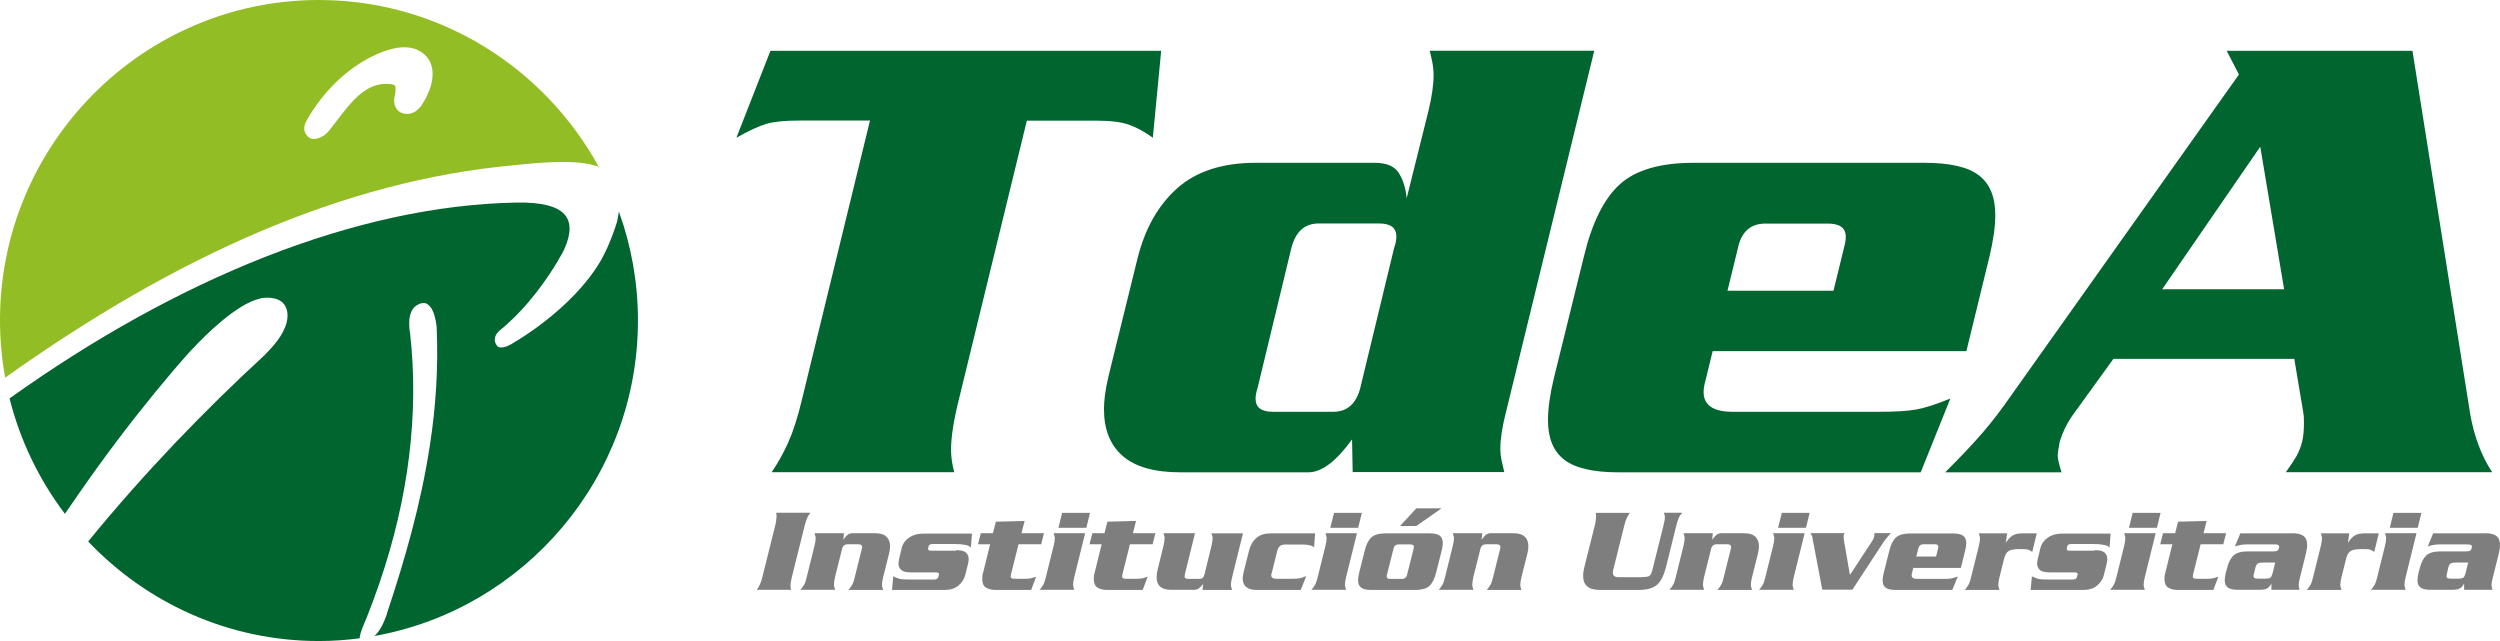 <?xml version="1.0" encoding="UTF-8"?>
<svg xmlns="http://www.w3.org/2000/svg" width="156" height="40" viewBox="0 0 156 40" fill="none">
  <path d="M38.616 13.208C38.586 13.407 38.555 13.607 38.509 13.821C38.326 14.419 38.127 14.932 37.921 15.399C37.821 15.621 37.715 15.836 37.608 16.043C37.585 16.089 37.569 16.119 37.546 16.158C37.546 16.158 37.546 16.173 37.539 16.181C37.531 16.196 37.523 16.204 37.516 16.212C37.508 16.227 37.493 16.242 37.493 16.257C35.72 19.299 32.114 21.345 32.114 21.345C31.801 21.559 31.571 21.643 31.403 21.674C31.396 21.674 31.388 21.674 31.38 21.674C31.136 21.712 31.044 21.613 31.044 21.613C30.93 21.475 30.876 21.345 30.876 21.222C30.853 20.885 31.166 20.632 31.166 20.632C32.511 19.559 33.589 18.157 34.299 17.093C34.49 16.801 34.666 16.526 34.803 16.296V16.288C35.025 15.92 35.163 15.668 35.208 15.56C36.072 13.622 35.315 12.588 32.236 12.641H32.228C22.242 12.818 11.079 17.376 0.596 24.861C1.261 27.512 2.453 29.948 4.05 32.063C4.348 31.626 4.646 31.197 4.944 30.768C6.487 28.546 8.038 26.493 9.589 24.593C10.269 23.766 10.941 22.961 11.621 22.195C11.621 22.195 11.706 22.103 11.843 21.95C11.858 21.934 11.881 21.912 11.897 21.889C11.919 21.866 11.935 21.85 11.95 21.827C11.95 21.827 11.958 21.82 11.965 21.82C11.965 21.82 11.968 21.817 11.973 21.812C11.973 21.812 11.996 21.789 12.004 21.781C12.813 20.908 14.762 18.97 16.213 18.632C16.267 18.617 16.313 18.602 16.366 18.602C16.366 18.602 16.397 18.587 16.466 18.587C16.489 18.587 16.512 18.587 16.542 18.579C16.588 18.579 16.634 18.579 16.687 18.579C16.718 18.579 16.741 18.579 16.771 18.579C17.146 18.594 17.658 18.709 17.841 19.192C17.841 19.192 18.047 19.544 17.872 20.18C17.803 20.425 17.673 20.709 17.467 21.03C17.413 21.115 17.36 21.191 17.299 21.268C17.115 21.513 16.886 21.781 16.596 22.065V22.08C16.557 22.111 16.519 22.149 16.481 22.187C12.714 25.658 9.024 29.481 5.501 33.787C9.131 37.61 14.242 40 19.896 40C20.76 40 21.608 39.939 22.441 39.831C22.441 39.671 22.54 39.334 22.762 38.82C22.8 38.721 22.838 38.629 22.892 38.514C23.174 37.794 23.442 37.081 23.686 36.361C25.497 31.067 26.154 25.796 25.589 20.793C25.589 20.77 25.581 20.747 25.573 20.709C25.558 20.601 25.535 20.441 25.535 20.264C25.535 20.264 25.535 20.257 25.535 20.249C25.535 20.134 25.535 20.004 25.55 19.874C25.596 19.559 25.711 19.238 26.001 19.054C26.101 18.992 26.2 18.939 26.337 18.916C26.337 18.916 26.353 18.916 26.383 18.916C26.414 18.916 26.452 18.916 26.506 18.916C26.544 18.916 26.582 18.924 26.62 18.947C26.658 18.962 26.697 18.992 26.735 19.031C26.773 19.061 26.811 19.1 26.849 19.146C26.926 19.23 26.995 19.36 27.056 19.521C27.079 19.582 27.102 19.659 27.125 19.743C27.178 19.92 27.216 20.126 27.247 20.395C27.361 22.961 27.193 25.428 26.819 27.826C26.269 31.427 25.275 34.882 24.152 38.261C24.152 38.261 24.152 38.261 24.152 38.269C24.152 38.269 24.152 38.269 24.152 38.276C24.152 38.307 24.137 38.337 24.122 38.368C24.061 38.544 23.999 38.698 23.938 38.836C23.778 39.196 23.617 39.433 23.457 39.594C23.426 39.625 23.396 39.663 23.365 39.686C32.687 38.031 39.808 29.833 39.808 19.996C39.808 17.621 39.388 15.33 38.624 13.216" fill="#00652E"></path>
  <path d="M19.896 0C8.932 0 0 8.971 0 19.988C0 21.207 0.115 22.402 0.321 23.566C10.987 15.974 21.44 11.285 32.045 10.312C34.536 10.044 36.286 9.998 37.363 10.412C33.971 4.214 27.407 0 19.896 0ZM26.185 6.711C25.787 7.209 25.092 7.232 24.771 6.826C24.657 6.681 24.534 6.42 24.626 6.014C24.741 5.47 24.657 5.355 24.649 5.34C24.618 5.309 24.465 5.233 24.114 5.233H24.03C22.739 5.271 21.883 6.39 20.981 7.577C20.836 7.761 20.699 7.952 20.553 8.129C20.454 8.259 20.34 8.359 20.24 8.435C20.21 8.458 20.171 8.481 20.141 8.496C19.461 8.88 19.171 8.55 19.056 8.305C18.888 7.968 19.048 7.677 19.209 7.386C20.202 5.692 21.608 4.329 23.182 3.54C24.786 2.743 25.917 2.766 26.62 3.532C27.094 4.053 27.27 5.202 26.208 6.711" fill="#92BD24"></path>
  <path d="M72.457 3.172L71.937 8.596C71.456 8.244 70.974 7.975 70.493 7.799C70.012 7.623 69.355 7.531 68.529 7.531H64.075L59.827 24.953C59.506 26.24 59.345 27.282 59.345 28.071C59.345 28.508 59.414 28.975 59.544 29.466H48.152C48.526 28.914 48.87 28.309 49.175 27.635C49.481 26.96 49.772 26.072 50.039 24.945L54.287 7.523H49.84C48.962 7.523 48.282 7.592 47.815 7.73C47.349 7.868 46.723 8.159 45.951 8.596L48.075 3.172H72.464H72.457Z" fill="#00652E"></path>
  <path d="M84.407 29.473L84.368 27.42C83.375 28.791 82.474 29.473 81.641 29.473H73.656C72.029 29.473 70.822 29.128 70.05 28.447C69.27 27.765 68.888 26.792 68.888 25.528C68.888 25.252 68.911 24.961 68.95 24.647C68.988 24.332 69.064 23.942 69.171 23.474L70.974 16.158C71.433 14.296 72.25 12.833 73.442 11.76C74.634 10.695 76.269 10.159 78.355 10.159H85.774C86.523 10.159 87.028 10.373 87.295 10.81C87.562 11.247 87.723 11.768 87.776 12.373L89.136 6.918C89.35 6.037 89.457 5.286 89.457 4.658C89.457 4.405 89.427 4.137 89.373 3.869C89.32 3.601 89.266 3.363 89.213 3.164H99.482L93.942 25.842C93.728 26.692 93.621 27.42 93.621 28.018C93.621 28.263 93.652 28.516 93.705 28.761C93.759 29.006 93.812 29.243 93.866 29.458H84.399L84.407 29.473ZM87.012 15.422C87.096 15.177 87.134 14.955 87.134 14.764C87.134 14.212 86.775 13.944 86.049 13.944H82.283C81.427 13.944 80.861 14.442 80.594 15.422L78.47 24.218C78.394 24.463 78.348 24.685 78.348 24.877C78.348 25.428 78.707 25.696 79.433 25.696H83.2C84.055 25.696 84.621 25.206 84.88 24.218L87.005 15.422H87.012Z" fill="#00652E"></path>
  <path d="M106.87 21.912L106.427 23.72C106.343 24.018 106.305 24.264 106.305 24.463C106.305 25.282 106.909 25.696 108.108 25.696H117.208C118.247 25.696 119.042 25.65 119.577 25.551C120.112 25.459 120.815 25.229 121.701 24.869L119.852 29.473H101.002C99.421 29.473 98.297 29.213 97.618 28.692C96.938 28.171 96.594 27.351 96.594 26.225C96.594 25.489 96.716 24.624 96.953 23.635L98.84 15.989C99.344 13.882 100.101 12.381 101.086 11.492C102.072 10.603 103.608 10.159 105.694 10.159H120.096C121.67 10.159 122.801 10.419 123.481 10.94C124.161 11.461 124.505 12.281 124.505 13.407C124.505 14.143 124.383 15.009 124.146 15.997L122.702 21.912H106.855H106.87ZM114.412 18.134L115.054 15.507C115.138 15.208 115.176 14.963 115.176 14.771C115.176 14.22 114.801 13.951 114.053 13.951H110.163C109.224 13.951 108.651 14.472 108.437 15.514L107.795 18.142H114.412V18.134Z" fill="#00652E"></path>
  <path d="M131.871 22.402L129.265 26.003C128.952 26.47 128.7 26.991 128.524 27.573C128.448 27.987 128.402 28.27 128.402 28.439C128.402 28.631 128.486 28.975 128.639 29.473H121.38C122.343 28.516 123.114 27.696 123.71 27.006C124.299 26.325 124.887 25.558 125.475 24.708L139.71 4.65L138.946 3.172H150.537L154.143 25.849C154.388 27.244 154.846 28.454 155.511 29.466H142.636C142.934 29.052 143.148 28.723 143.301 28.462C143.446 28.201 143.561 27.91 143.645 27.596C143.729 27.282 143.767 26.861 143.767 26.34C143.767 26.064 143.752 25.872 143.729 25.765L143.164 22.394H131.871V22.402ZM142.529 18.05L141.04 9.155L134.919 18.05H142.529Z" fill="#00652E"></path>
  <path d="M47.227 36.805C47.296 36.706 47.357 36.591 47.418 36.468C47.479 36.346 47.533 36.185 47.579 35.978L48.366 32.821C48.396 32.706 48.419 32.592 48.434 32.484C48.45 32.377 48.457 32.293 48.457 32.239C48.457 32.193 48.457 32.147 48.45 32.101C48.45 32.055 48.434 32.017 48.434 31.994H50.566C50.49 32.093 50.421 32.208 50.367 32.323C50.314 32.446 50.261 32.607 50.207 32.821L49.42 35.978C49.359 36.215 49.328 36.407 49.328 36.552C49.328 36.629 49.344 36.713 49.367 36.805H47.227Z" fill="#7E7E7E"></path>
  <path d="M52.66 33.273L52.621 33.679C52.713 33.549 52.797 33.457 52.881 33.381C52.965 33.312 53.065 33.273 53.179 33.273H54.608C54.921 33.273 55.158 33.342 55.311 33.488C55.464 33.626 55.54 33.833 55.54 34.093C55.54 34.231 55.517 34.392 55.471 34.568L55.112 36.001C55.059 36.208 55.036 36.368 55.036 36.483C55.036 36.537 55.036 36.583 55.051 36.621C55.059 36.66 55.082 36.721 55.105 36.813H52.942C53.049 36.69 53.126 36.575 53.179 36.483C53.233 36.392 53.286 36.231 53.34 36.001L53.775 34.262C53.791 34.208 53.798 34.162 53.798 34.131C53.798 34.024 53.714 33.963 53.554 33.963H52.904C52.706 33.963 52.591 34.062 52.545 34.254L52.109 35.993C52.064 36.2 52.041 36.361 52.041 36.476C52.041 36.529 52.041 36.575 52.056 36.614C52.064 36.652 52.087 36.713 52.109 36.805H49.947C50.054 36.683 50.131 36.568 50.184 36.476C50.237 36.384 50.291 36.223 50.344 35.993L50.818 34.085C50.872 33.879 50.895 33.718 50.895 33.603C50.895 33.549 50.895 33.503 50.879 33.465C50.872 33.426 50.849 33.365 50.826 33.273H52.66Z" fill="#7E7E7E"></path>
  <path d="M59.658 34.331C59.956 34.331 60.155 34.377 60.27 34.476C60.384 34.576 60.446 34.714 60.446 34.89C60.446 34.967 60.43 35.066 60.407 35.173L60.232 35.878C60.17 36.131 60.025 36.353 59.811 36.537C59.59 36.721 59.307 36.813 58.948 36.813H55.662L55.739 35.962C55.892 36.039 56.029 36.093 56.151 36.123C56.274 36.154 56.488 36.162 56.786 36.162H58.276C58.367 36.162 58.428 36.146 58.474 36.123C58.512 36.093 58.543 36.039 58.566 35.962L58.581 35.894C58.581 35.894 58.596 35.832 58.596 35.817C58.596 35.756 58.528 35.717 58.39 35.717H56.854C56.564 35.717 56.358 35.671 56.243 35.572C56.129 35.472 56.067 35.342 56.067 35.173C56.067 35.089 56.083 34.989 56.106 34.874L56.266 34.193C56.335 33.925 56.495 33.702 56.74 33.541C56.984 33.373 57.275 33.296 57.611 33.296H60.652L60.583 34.177C60.537 34.101 60.423 34.039 60.232 34.001C60.041 33.963 59.834 33.947 59.597 33.947H58.222C58.062 33.947 57.97 33.986 57.947 34.078L57.916 34.231C57.909 34.277 57.916 34.308 57.947 34.331C57.978 34.354 58.031 34.361 58.123 34.361H59.651L59.658 34.331Z" fill="#7E7E7E"></path>
  <path d="M62.157 32.553L63.937 32.507L63.739 33.273H65.144L64.969 33.963H63.555L63.089 35.825C63.074 35.886 63.066 35.932 63.066 35.97C63.066 36.024 63.089 36.062 63.127 36.085C63.173 36.108 63.25 36.116 63.372 36.116H63.991C64.144 36.116 64.266 36.1 64.365 36.077C64.465 36.047 64.564 36.016 64.656 35.985L64.342 36.813H62.127C61.874 36.813 61.668 36.759 61.515 36.66C61.362 36.56 61.294 36.384 61.294 36.131C61.294 36.039 61.294 35.97 61.301 35.924C61.301 35.878 61.324 35.802 61.355 35.702L61.783 33.963H61.026L61.202 33.273H61.958L62.142 32.553H62.157Z" fill="#7E7E7E"></path>
  <path d="M65.74 34.085C65.794 33.879 65.817 33.718 65.817 33.603C65.817 33.549 65.817 33.503 65.802 33.465C65.794 33.426 65.771 33.365 65.748 33.273H67.712L67.039 35.993C66.986 36.2 66.963 36.361 66.963 36.476C66.963 36.529 66.963 36.575 66.978 36.614C66.986 36.652 67.009 36.713 67.032 36.805H64.87C64.976 36.683 65.053 36.568 65.106 36.476C65.16 36.384 65.213 36.223 65.267 35.993L65.74 34.085ZM68.017 32.002L67.788 32.936H66.046L66.275 32.002H68.017Z" fill="#7E7E7E"></path>
  <path d="M69.11 32.553L70.89 32.507L70.692 33.273H72.098L71.922 33.963H70.508L70.042 35.825C70.027 35.886 70.019 35.932 70.019 35.97C70.019 36.024 70.042 36.062 70.08 36.085C70.126 36.108 70.203 36.116 70.325 36.116H70.944C71.097 36.116 71.219 36.1 71.326 36.077C71.425 36.047 71.525 36.016 71.616 35.985L71.303 36.813H69.087C68.835 36.813 68.629 36.759 68.476 36.66C68.323 36.56 68.254 36.384 68.254 36.131C68.254 36.039 68.254 35.97 68.262 35.924C68.262 35.878 68.285 35.802 68.315 35.702L68.743 33.963H67.987L68.163 33.273H68.919L69.102 32.553H69.11Z" fill="#7E7E7E"></path>
  <path d="M75.039 36.805L75.077 36.438C74.986 36.552 74.902 36.644 74.818 36.706C74.734 36.767 74.634 36.805 74.52 36.805H73.091C72.778 36.805 72.541 36.736 72.396 36.606C72.243 36.476 72.174 36.277 72.174 36.008C72.174 35.863 72.197 35.702 72.243 35.518L72.594 34.085C72.64 33.879 72.671 33.718 72.671 33.603C72.671 33.549 72.671 33.503 72.655 33.465C72.648 33.426 72.625 33.365 72.602 33.273H74.566L73.939 35.825C73.924 35.878 73.916 35.924 73.916 35.962C73.916 36.07 73.993 36.123 74.153 36.123H74.795C74.902 36.123 74.986 36.1 75.039 36.062C75.093 36.024 75.131 35.947 75.162 35.832L75.589 34.093C75.635 33.886 75.666 33.725 75.666 33.61C75.666 33.557 75.666 33.511 75.65 33.472C75.643 33.434 75.62 33.373 75.597 33.281H77.561L76.888 36.001C76.835 36.208 76.812 36.368 76.812 36.483C76.812 36.537 76.812 36.583 76.827 36.621C76.835 36.66 76.858 36.721 76.881 36.813H75.055L75.039 36.805Z" fill="#7E7E7E"></path>
  <path d="M79.349 35.756C79.333 35.809 79.326 35.855 79.326 35.894C79.326 36.047 79.44 36.116 79.662 36.116H80.525C80.8 36.116 80.991 36.108 81.098 36.085C81.205 36.062 81.343 36.016 81.511 35.947L81.167 36.813H78.432C78.126 36.813 77.904 36.752 77.759 36.629C77.614 36.506 77.545 36.322 77.545 36.093C77.545 36.039 77.545 35.993 77.561 35.932C77.561 35.87 77.584 35.802 77.599 35.717L77.935 34.377C78.019 34.032 78.172 33.764 78.394 33.572C78.615 33.373 78.921 33.281 79.31 33.281H82.061L82 34.162C81.893 34.039 81.633 33.978 81.213 33.978H80.204C80.067 33.978 79.96 34.009 79.883 34.062C79.807 34.116 79.754 34.208 79.708 34.338L79.356 35.763L79.349 35.756Z" fill="#7E7E7E"></path>
  <path d="M82.703 34.085C82.756 33.879 82.779 33.718 82.779 33.603C82.779 33.549 82.779 33.503 82.764 33.465C82.756 33.426 82.733 33.365 82.71 33.273H84.674L84.002 35.993C83.948 36.2 83.925 36.361 83.925 36.476C83.925 36.529 83.925 36.575 83.941 36.614C83.948 36.652 83.971 36.713 83.994 36.805H81.832C81.939 36.683 82.015 36.568 82.069 36.476C82.122 36.384 82.176 36.223 82.229 35.993L82.703 34.085ZM84.98 32.002L84.751 32.936H83.008L83.245 32.002H84.987H84.98Z" fill="#7E7E7E"></path>
  <path d="M89.61 35.74C89.518 36.123 89.373 36.399 89.19 36.568C89.006 36.729 88.716 36.813 88.326 36.813H85.568C85.27 36.813 85.064 36.767 84.934 36.667C84.804 36.575 84.743 36.422 84.743 36.215C84.743 36.077 84.766 35.924 84.812 35.74L85.163 34.346C85.255 33.963 85.4 33.687 85.583 33.526C85.767 33.365 86.057 33.281 86.447 33.281H89.205C89.503 33.281 89.709 33.327 89.839 33.426C89.969 33.526 90.03 33.672 90.03 33.879C90.03 34.017 90.007 34.17 89.962 34.354L89.61 35.748V35.74ZM86.554 35.832C86.538 35.886 86.531 35.932 86.531 35.97C86.531 36.07 86.6 36.123 86.737 36.123H87.471C87.654 36.123 87.769 36.031 87.807 35.84L88.204 34.262C88.219 34.208 88.227 34.162 88.227 34.124C88.227 34.024 88.151 33.971 88.005 33.971H87.272C87.096 33.971 86.989 34.062 86.951 34.254L86.554 35.832ZM87.364 32.821L88.38 31.718H89.954L88.38 32.821H87.364Z" fill="#7E7E7E"></path>
  <path d="M92.491 33.273L92.452 33.679C92.544 33.549 92.628 33.457 92.712 33.381C92.796 33.312 92.895 33.273 93.01 33.273H94.439C94.752 33.273 94.989 33.342 95.142 33.488C95.295 33.626 95.371 33.833 95.371 34.093C95.371 34.231 95.348 34.392 95.302 34.568L94.943 36.001C94.89 36.208 94.867 36.368 94.867 36.483C94.867 36.537 94.867 36.583 94.882 36.621C94.89 36.66 94.913 36.721 94.936 36.813H92.773C92.88 36.69 92.957 36.575 93.01 36.483C93.064 36.392 93.117 36.231 93.171 36.001L93.606 34.262C93.621 34.208 93.629 34.162 93.629 34.131C93.629 34.024 93.545 33.963 93.385 33.963H92.735C92.536 33.963 92.422 34.062 92.376 34.254L91.94 35.993C91.895 36.2 91.872 36.361 91.872 36.476C91.872 36.529 91.872 36.575 91.887 36.614C91.895 36.652 91.918 36.713 91.94 36.805H89.778C89.885 36.683 89.962 36.568 90.015 36.476C90.069 36.384 90.122 36.223 90.175 35.993L90.649 34.085C90.703 33.879 90.726 33.718 90.726 33.603C90.726 33.549 90.726 33.503 90.71 33.465C90.703 33.426 90.68 33.365 90.657 33.273H92.491Z" fill="#7E7E7E"></path>
  <path d="M102.454 36.008C102.706 36.008 102.867 35.985 102.935 35.932C103.004 35.878 103.065 35.748 103.119 35.526L103.784 32.86C103.852 32.584 103.89 32.392 103.89 32.277C103.89 32.193 103.868 32.093 103.822 31.994H104.975C104.876 32.101 104.8 32.208 104.754 32.316C104.708 32.423 104.647 32.607 104.586 32.86L103.975 35.319C103.837 35.878 103.654 36.261 103.409 36.483C103.165 36.698 102.783 36.813 102.263 36.813H99.833C99.13 36.813 98.787 36.522 98.787 35.932C98.787 35.763 98.817 35.556 98.878 35.327L99.505 32.829C99.535 32.714 99.558 32.607 99.573 32.492C99.589 32.385 99.596 32.3 99.596 32.247C99.596 32.201 99.596 32.155 99.589 32.109C99.589 32.063 99.573 32.025 99.573 32.002H101.705C101.629 32.101 101.568 32.208 101.507 32.331C101.453 32.454 101.392 32.614 101.346 32.829L100.666 35.564C100.651 35.633 100.643 35.694 100.643 35.748C100.643 35.924 100.765 36.016 101.01 36.016H102.477L102.454 36.008Z" fill="#7E7E7E"></path>
  <path d="M106.878 33.273L106.84 33.679C106.931 33.549 107.016 33.457 107.1 33.381C107.184 33.312 107.283 33.273 107.398 33.273H108.826C109.14 33.273 109.377 33.342 109.529 33.488C109.682 33.626 109.759 33.833 109.759 34.093C109.759 34.231 109.736 34.392 109.69 34.568L109.331 36.001C109.277 36.208 109.254 36.368 109.254 36.483C109.254 36.537 109.254 36.583 109.27 36.621C109.285 36.66 109.3 36.721 109.323 36.813H107.168C107.275 36.69 107.352 36.575 107.405 36.483C107.459 36.392 107.512 36.231 107.566 36.001L108.001 34.262C108.016 34.208 108.024 34.162 108.024 34.131C108.024 34.024 107.94 33.963 107.78 33.963H107.13C106.931 33.963 106.817 34.062 106.771 34.254L106.336 35.993C106.29 36.2 106.267 36.361 106.267 36.476C106.267 36.529 106.267 36.575 106.282 36.614C106.29 36.652 106.313 36.713 106.336 36.805H104.173C104.28 36.683 104.357 36.568 104.41 36.476C104.464 36.384 104.517 36.223 104.571 35.993L105.044 34.085C105.09 33.879 105.121 33.718 105.121 33.603C105.121 33.549 105.121 33.503 105.105 33.465C105.098 33.426 105.075 33.365 105.052 33.273H106.878Z" fill="#7E7E7E"></path>
  <path d="M110.637 34.085C110.691 33.879 110.714 33.718 110.714 33.603C110.714 33.549 110.714 33.503 110.698 33.465C110.691 33.426 110.668 33.365 110.645 33.273H112.609L111.936 35.993C111.883 36.2 111.86 36.361 111.86 36.476C111.86 36.529 111.86 36.575 111.875 36.614C111.883 36.652 111.906 36.713 111.928 36.805H109.766C109.873 36.683 109.95 36.568 110.003 36.476C110.057 36.384 110.11 36.223 110.163 35.993L110.637 34.085ZM112.922 32.002L112.693 32.936H110.95L111.187 32.002H112.929H112.922Z" fill="#7E7E7E"></path>
  <path d="M116.857 33.702C116.903 33.626 116.933 33.557 116.948 33.488C116.956 33.419 116.964 33.373 116.964 33.335V33.266H117.995C117.858 33.411 117.758 33.534 117.682 33.626C117.606 33.718 117.521 33.84 117.422 33.993L115.588 36.797H113.709L113.113 33.649C113.105 33.572 113.09 33.503 113.067 33.45C113.044 33.396 113.013 33.335 112.968 33.266H115.107C115.069 33.327 115.054 33.373 115.046 33.404C115.046 33.434 115.046 33.472 115.046 33.519C115.046 33.58 115.046 33.664 115.069 33.764L115.436 35.878L116.872 33.687L116.857 33.702Z" fill="#7E7E7E"></path>
  <path d="M119.393 35.426L119.309 35.756C119.294 35.809 119.286 35.855 119.286 35.894C119.286 36.047 119.401 36.123 119.623 36.123H121.327C121.518 36.123 121.67 36.116 121.77 36.093C121.869 36.077 121.999 36.031 122.167 35.97L121.823 36.813H118.301C118.003 36.813 117.797 36.767 117.667 36.675C117.537 36.575 117.476 36.43 117.476 36.223C117.476 36.085 117.499 35.932 117.544 35.748L117.896 34.354C117.988 33.971 118.133 33.695 118.316 33.534C118.499 33.373 118.79 33.289 119.18 33.289H121.869C122.167 33.289 122.373 33.335 122.503 33.434C122.633 33.526 122.694 33.679 122.694 33.886C122.694 34.024 122.671 34.177 122.625 34.361L122.358 35.441H119.393V35.426ZM120.807 34.737L120.929 34.254C120.945 34.2 120.952 34.154 120.952 34.116C120.952 34.017 120.883 33.963 120.746 33.963H120.02C119.844 33.963 119.737 34.055 119.699 34.246L119.577 34.729H120.815L120.807 34.737Z" fill="#7E7E7E"></path>
  <path d="M125.246 33.273L125.162 33.871C125.315 33.641 125.46 33.488 125.605 33.404C125.75 33.319 125.957 33.281 126.232 33.281H127.095L126.813 34.438C126.706 34.361 126.606 34.315 126.53 34.292C126.453 34.269 126.285 34.262 126.041 34.262C125.705 34.262 125.468 34.3 125.338 34.384C125.208 34.468 125.116 34.622 125.055 34.867L124.772 36.001C124.719 36.208 124.696 36.368 124.696 36.483C124.696 36.537 124.696 36.583 124.711 36.621C124.727 36.66 124.742 36.721 124.765 36.813H122.603C122.71 36.69 122.786 36.575 122.839 36.483C122.893 36.392 122.946 36.231 123 36.001L123.474 34.093C123.527 33.886 123.55 33.725 123.55 33.61C123.55 33.557 123.55 33.511 123.535 33.472C123.527 33.434 123.504 33.373 123.481 33.281H125.254L125.246 33.273Z" fill="#7E7E7E"></path>
  <path d="M130.709 34.331C131.007 34.331 131.206 34.377 131.321 34.476C131.435 34.576 131.496 34.714 131.496 34.89C131.496 34.967 131.481 35.066 131.458 35.173L131.282 35.878C131.221 36.131 131.076 36.353 130.862 36.537C130.648 36.721 130.358 36.813 129.999 36.813H126.713L126.79 35.962C126.942 36.039 127.08 36.093 127.202 36.123C127.324 36.154 127.538 36.162 127.836 36.162H129.326C129.418 36.162 129.479 36.146 129.525 36.123C129.563 36.093 129.594 36.039 129.617 35.962L129.632 35.894C129.632 35.894 129.647 35.832 129.647 35.817C129.647 35.756 129.578 35.717 129.441 35.717H127.905C127.615 35.717 127.409 35.671 127.294 35.572C127.179 35.472 127.118 35.342 127.118 35.173C127.118 35.089 127.133 34.989 127.156 34.874L127.324 34.193C127.393 33.925 127.554 33.702 127.791 33.541C128.035 33.373 128.325 33.296 128.662 33.296H131.703L131.634 34.177C131.588 34.101 131.473 34.039 131.282 34.001C131.091 33.963 130.877 33.947 130.648 33.947H129.273C129.112 33.947 129.021 33.986 128.998 34.078L128.967 34.231C128.96 34.277 128.967 34.308 128.99 34.331C129.021 34.354 129.074 34.361 129.166 34.361H130.694L130.709 34.331Z" fill="#7E7E7E"></path>
  <path d="M132.543 34.085C132.597 33.879 132.619 33.718 132.619 33.603C132.619 33.549 132.619 33.503 132.604 33.465C132.597 33.426 132.574 33.365 132.551 33.273H134.514L133.842 35.993C133.788 36.2 133.766 36.361 133.766 36.476C133.766 36.529 133.766 36.575 133.781 36.614C133.788 36.652 133.811 36.713 133.834 36.805H131.672C131.779 36.683 131.855 36.568 131.909 36.476C131.962 36.384 132.016 36.223 132.069 35.993L132.543 34.085ZM134.82 32.002L134.591 32.936H132.849L133.078 32.002H134.82Z" fill="#7E7E7E"></path>
  <path d="M135.913 32.553L137.693 32.507L137.502 33.273H138.908L138.732 33.963H137.319L136.852 35.825C136.837 35.886 136.829 35.932 136.829 35.97C136.829 36.024 136.852 36.062 136.891 36.085C136.929 36.108 137.013 36.116 137.135 36.116H137.754C137.907 36.116 138.029 36.1 138.136 36.077C138.235 36.047 138.335 36.016 138.426 35.985L138.113 36.813H135.897C135.645 36.813 135.439 36.759 135.286 36.66C135.133 36.56 135.064 36.384 135.064 36.131C135.064 36.039 135.064 35.97 135.072 35.924C135.072 35.878 135.095 35.802 135.126 35.702L135.554 33.963H134.797L134.973 33.273H135.729L135.913 32.553Z" fill="#7E7E7E"></path>
  <path d="M143.018 33.273C143.339 33.273 143.584 33.327 143.737 33.442C143.889 33.557 143.966 33.741 143.966 34.009C143.966 34.17 143.935 34.369 143.874 34.606L143.492 36.146C143.454 36.292 143.439 36.414 143.439 36.522C143.439 36.621 143.462 36.713 143.5 36.805H141.735V36.414C141.651 36.575 141.544 36.683 141.444 36.729C141.338 36.782 141.162 36.805 140.91 36.805H139.649C139.351 36.805 139.145 36.759 139.015 36.66C138.885 36.568 138.824 36.414 138.824 36.208C138.824 36.07 138.847 35.916 138.892 35.733L138.961 35.48C139.053 35.089 139.198 34.821 139.381 34.652C139.565 34.492 139.855 34.407 140.245 34.407H141.857C141.979 34.407 142.063 34.392 142.109 34.361C142.155 34.331 142.186 34.285 142.201 34.223C142.216 34.162 142.224 34.116 142.224 34.108C142.224 34.017 142.14 33.971 141.964 33.971H140.199C139.932 33.971 139.687 34.017 139.458 34.101L139.794 33.281H143.018V33.273ZM141.192 35.104C141.055 35.104 140.948 35.127 140.887 35.158C140.826 35.196 140.78 35.281 140.742 35.403L140.642 35.809C140.627 35.863 140.619 35.909 140.619 35.947C140.619 36.008 140.642 36.054 140.688 36.077C140.734 36.1 140.818 36.108 140.94 36.108H141.353C141.521 36.108 141.635 36.085 141.689 36.031C141.742 35.978 141.796 35.84 141.849 35.61L141.972 35.104H141.185H141.192Z" fill="#7E7E7E"></path>
  <path d="M146.594 33.273L146.51 33.871C146.663 33.641 146.808 33.488 146.953 33.404C147.099 33.319 147.305 33.281 147.572 33.281H148.436L148.153 34.438C148.046 34.361 147.947 34.315 147.87 34.292C147.794 34.269 147.626 34.262 147.381 34.262C147.037 34.262 146.808 34.3 146.678 34.384C146.548 34.468 146.457 34.622 146.396 34.867L146.113 36.001C146.059 36.208 146.037 36.368 146.037 36.483C146.037 36.537 146.037 36.583 146.052 36.621C146.059 36.66 146.082 36.721 146.105 36.813H143.943C144.05 36.69 144.126 36.575 144.18 36.483C144.233 36.392 144.287 36.231 144.34 36.001L144.814 34.093C144.868 33.886 144.89 33.725 144.89 33.61C144.89 33.557 144.89 33.511 144.875 33.472C144.868 33.434 144.845 33.373 144.822 33.281H146.594V33.273Z" fill="#7E7E7E"></path>
  <path d="M148.818 34.085C148.871 33.879 148.894 33.718 148.894 33.603C148.894 33.549 148.894 33.503 148.879 33.465C148.871 33.426 148.848 33.365 148.825 33.273H150.789L150.117 35.993C150.063 36.2 150.04 36.361 150.04 36.476C150.04 36.529 150.04 36.575 150.056 36.614C150.063 36.652 150.086 36.713 150.109 36.805H147.947C148.054 36.683 148.13 36.568 148.184 36.476C148.237 36.384 148.291 36.223 148.344 35.993L148.818 34.085ZM151.095 32.002L150.865 32.936H149.123L149.353 32.002H151.095Z" fill="#7E7E7E"></path>
  <path d="M155.053 33.273C155.381 33.273 155.618 33.327 155.771 33.442C155.924 33.557 156 33.741 156 34.009C156 34.17 155.969 34.369 155.908 34.606L155.526 36.146C155.488 36.292 155.473 36.414 155.473 36.522C155.473 36.621 155.496 36.713 155.534 36.805H153.761V36.414C153.677 36.575 153.57 36.683 153.471 36.729C153.364 36.782 153.188 36.805 152.936 36.805H151.675C151.377 36.805 151.171 36.759 151.041 36.66C150.911 36.568 150.85 36.414 150.85 36.208C150.85 36.07 150.873 35.916 150.919 35.733L150.988 35.48C151.079 35.089 151.225 34.821 151.408 34.652C151.591 34.492 151.882 34.407 152.271 34.407H153.884C154.006 34.407 154.09 34.392 154.136 34.361C154.182 34.331 154.212 34.285 154.227 34.223C154.243 34.162 154.25 34.116 154.25 34.108C154.25 34.017 154.166 33.971 153.99 33.971H152.233C151.966 33.971 151.721 34.017 151.492 34.101L151.828 33.281H155.053V33.273ZM153.226 35.104C153.089 35.104 152.982 35.127 152.921 35.158C152.86 35.196 152.806 35.281 152.776 35.403L152.684 35.809C152.669 35.863 152.661 35.909 152.661 35.947C152.661 36.008 152.684 36.054 152.73 36.077C152.776 36.1 152.86 36.108 152.982 36.108H153.395C153.563 36.108 153.677 36.085 153.731 36.031C153.784 35.978 153.838 35.84 153.891 35.61L154.013 35.104H153.226Z" fill="#7E7E7E"></path>
</svg>
